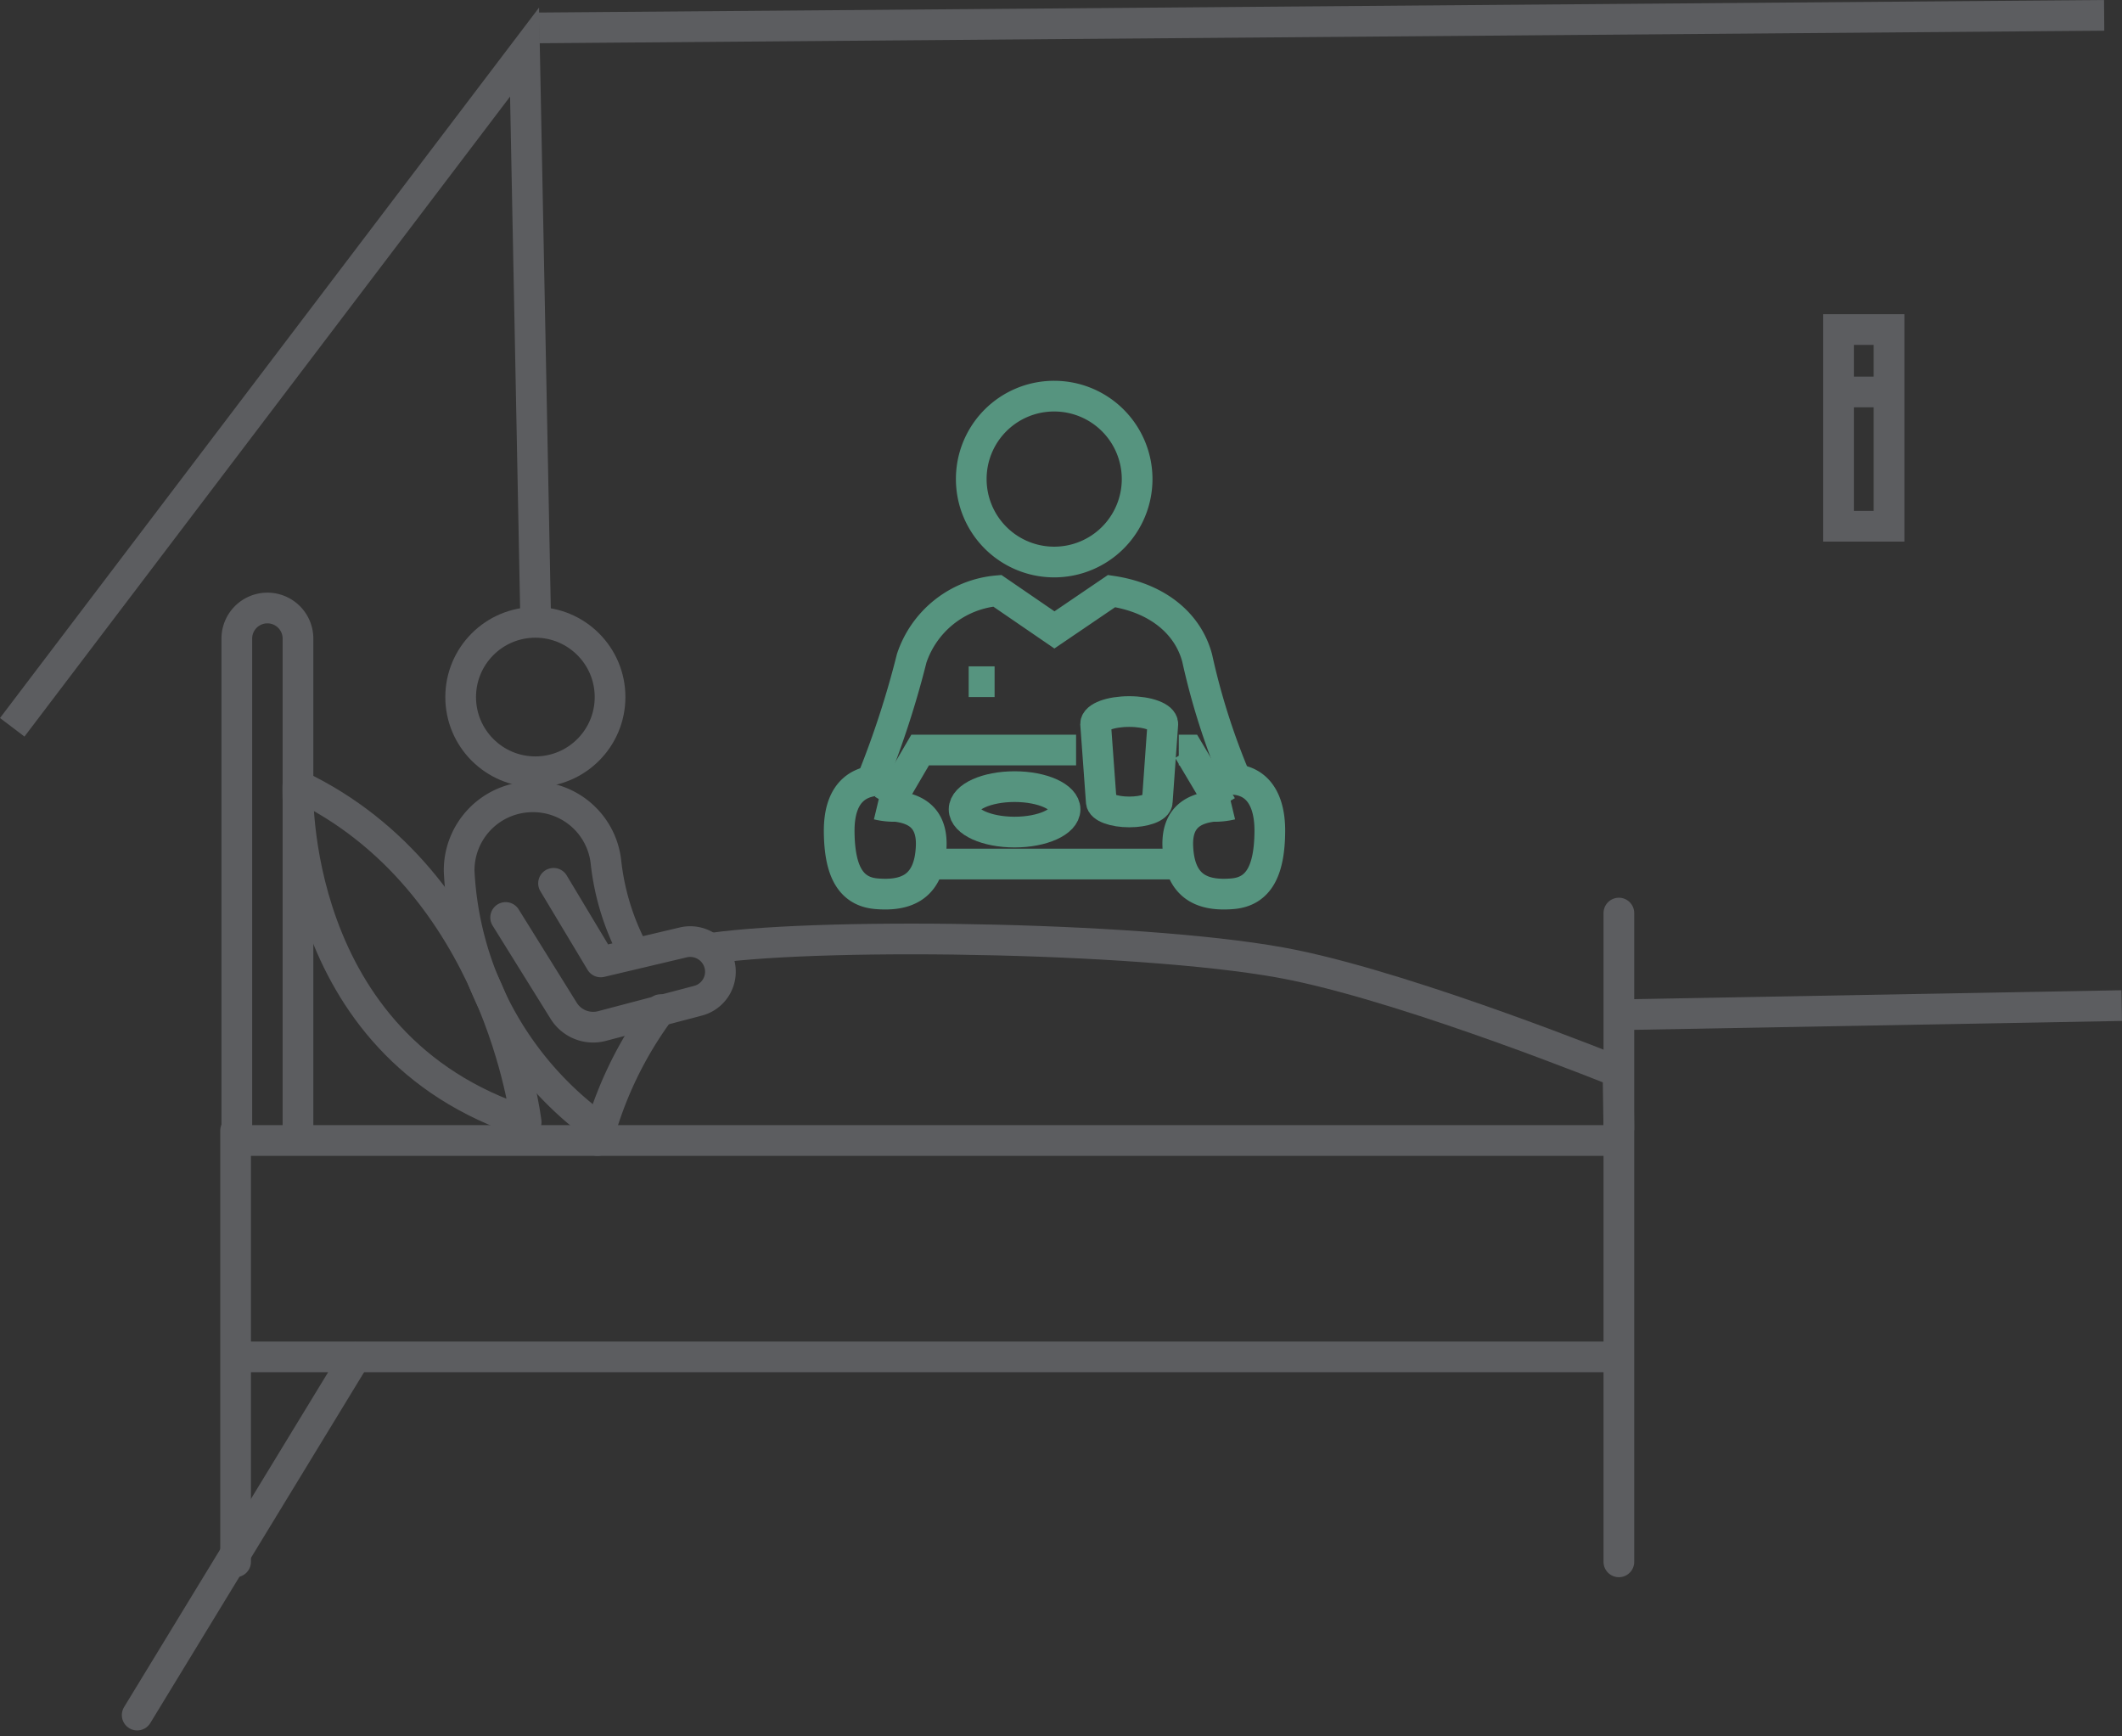 <svg xmlns="http://www.w3.org/2000/svg" width="172.812" height="141.374" viewBox="0 0 172.812 141.374">
  <rect x="0" y="0" width="172.812" height="141.374" fill="#333333" stroke="none"/>
  <defs>
    <style>
      .cls-1, .cls-2, .cls-3 {
        fill: none;
      }

      .cls-1, .cls-2 {
        stroke: #5c5d60;
      }

      .cls-1 {
        stroke-linecap: round;
        stroke-linejoin: round;
      }

      .cls-1, .cls-2, .cls-3, .cls-4 {
        stroke-width: 2.5px;
      }

      .cls-2, .cls-3, .cls-4 {
        stroke-miterlimit: 10;
      }

      .cls-3, .cls-4 {
        stroke: #56947f;
      }

      .cls-4 {
        fill: #fff;
      }
    </style>
  </defs>
  <g id="Layer_1" data-name="Layer 1" transform="translate(-0.004)">
    <g id="Group_413" data-name="Group 413" transform="translate(1 1.25)">
      <g id="Group_410" data-name="Group 410" transform="translate(18.19 48.256)">
        <path id="Path_495" data-name="Path 495" class="cls-1" d="M24.25,63.92s-.85,21.2,18.59,27.425c0,0-2.251-19.651-18.59-27.425Z" transform="translate(-19.177 -49.472)"/>
        <path id="Path_496" data-name="Path 496" class="cls-1" d="M48.476,91.625a27.43,27.43,0,0,1-11.1-20.731,5.985,5.985,0,0,1,6-6.043h0a5.963,5.963,0,0,1,5.953,5.283,20.177,20.177,0,0,0,2.311,7.434" transform="translate(-19.17 -49.472)"/>
        <circle id="Ellipse_61" data-name="Ellipse 61" class="cls-1" cx="6.083" cy="6.083" r="6.083" transform="translate(18.33 1.171)"/>
        <path id="Path_497" data-name="Path 497" class="cls-1" d="M58.01,77.16c9.5-1.321,36.29-.89,47.306,1.381,10.076,2.071,26.424,8.7,26.424,8.7l.07,4.593" transform="translate(-19.159 -49.465)"/>
        <path id="Path_498" data-name="Path 498" class="cls-1" d="M48.64,92.826A31.225,31.225,0,0,1,53.773,82.17" transform="translate(-19.164 -49.462)"/>
        <path id="Path_499" data-name="Path 499" class="cls-1" d="M45.062,71.89l3.842,6.4L55.628,76.7a2.462,2.462,0,0,1,2.952,1.8h0a2.443,2.443,0,0,1-1.761,2.952l-7.824,2.061a2.824,2.824,0,0,1-3.1-1.231L41.16,74.672" transform="translate(-19.168 -49.468)"/>
        <g id="Group_409" data-name="Group 409">
          <line id="Line_684" data-name="Line 684" class="cls-1" y2="52.829" transform="translate(112.652 24.844)"/>
          <g id="Group_408" data-name="Group 408">
            <line id="Line_685" data-name="Line 685" class="cls-1" y1="35.109" transform="translate(0 42.563)"/>
            <line id="Line_686" data-name="Line 686" class="cls-1" x1="112.221" transform="translate(0.17 43.364)"/>
            <line id="Line_687" data-name="Line 687" class="cls-1" x2="112.221" transform="translate(0.17 60.983)"/>
            <path id="Path_500" data-name="Path 500" class="cls-1" d="M19.28,92.774v-40.8a2.492,2.492,0,0,1,2.491-2.491h0a2.492,2.492,0,0,1,2.491,2.491v40.8" transform="translate(-19.18 -49.48)"/>
          </g>
        </g>
      </g>
      <path id="Path_501" data-name="Path 501" class="cls-2" d="M43.633,50.685,42.723,4.24,1,59.22" transform="translate(-1 -1.248)"/>
      <g id="Group_411" data-name="Group 411" transform="translate(148.731 25.584)">
        <rect id="Rectangle_254" data-name="Rectangle 254" class="cls-2" width="4.112" height="16.019"/>
        <line id="Line_688" data-name="Line 688" class="cls-2" x2="3.872" transform="translate(0.18 5.083)"/>
      </g>
      <g id="Group_412" data-name="Group 412" transform="translate(67.346 31.007)">
        <path id="Path_502" data-name="Path 502" class="cls-3" d="M79.06,38.994a6.754,6.754,0,1,0,6.754-6.754,6.743,6.743,0,0,0-6.754,6.754Z" transform="translate(-68.304 -32.24)"/>
        <path id="Path_503" data-name="Path 503" class="cls-3" d="M91.912,57.91c-1.511,0-2.731.45-2.731,1.011l.46,6.323c0,.46,1.021.84,2.281.84s2.281-.38,2.281-.84l.45-6.323c0-.56-1.221-1.011-2.731-1.011Z" transform="translate(-68.298 -32.226)"/>
        <path id="Path_504" data-name="Path 504" class="cls-3" d="M86.7,65.871c0,1.021-1.841,1.851-4.112,1.851s-4.112-.83-4.112-1.851,1.841-1.851,4.112-1.851S86.7,64.85,86.7,65.871Z" transform="translate(-68.304 -32.223)"/>
        <line id="Line_689" data-name="Line 689" class="cls-4" x2="2.111" transform="translate(10.546 23.253)"/>
        <path id="Path_505" data-name="Path 505" class="cls-3" d="M87.6,61.04H74.9l-2.6,4.442" transform="translate(-68.307 -32.224)"/>
        <path id="Path_506" data-name="Path 506" class="cls-4" d="M99.442,65.6,96.73,61.04h-.78" transform="translate(-68.294 -32.224)"/>
        <line id="Line_690" data-name="Line 690" class="cls-4" x2="20.501" transform="translate(7.284 38.101)"/>
        <path id="Path_507" data-name="Path 507" class="cls-3" d="M73.353,63.7c-3.572-.79-5.073.921-5.043,4,.03,3.1.87,4.863,3.042,5.043,2.381.2,4.322-.5,4.452-3.872.09-2.451-1.431-3.062-2.852-3.242a5.866,5.866,0,0,1-1.521-.16" transform="translate(-68.31 -32.223)"/>
        <path id="Path_508" data-name="Path 508" class="cls-3" d="M98.321,63.7c3.622-1.051,5.073.92,5.043,4-.03,3.1-.87,4.863-3.042,5.043-2.381.2-4.322-.5-4.452-3.872-.09-2.451,1.431-3.062,2.852-3.242a5.866,5.866,0,0,0,1.521-.16" transform="translate(-68.294 -32.223)"/>
        <path id="Path_509" data-name="Path 509" class="cls-3" d="M100.626,63.468a56.173,56.173,0,0,1-3.162-9.9c-.73-2.772-3.182-4.9-6.974-5.463l-4.653,3.162L81.186,48.08a8.09,8.09,0,0,0-6.974,5.5,75.6,75.6,0,0,1-3.222,9.9" transform="translate(-68.308 -32.231)"/>
      </g>
      <line id="Line_691" data-name="Line 691" class="cls-1" y1="29.126" x2="17.75" transform="translate(10.176 109.28)"/>
      <line id="Line_692" data-name="Line 692" class="cls-2" y1="0.75" x2="41.132" transform="translate(130.661 80.634)"/>
      <line id="Line_693" data-name="Line 693" class="cls-2" y1="1.021" x2="127.46" transform="translate(42.903)"/>
    </g>
  </g>
</svg>

